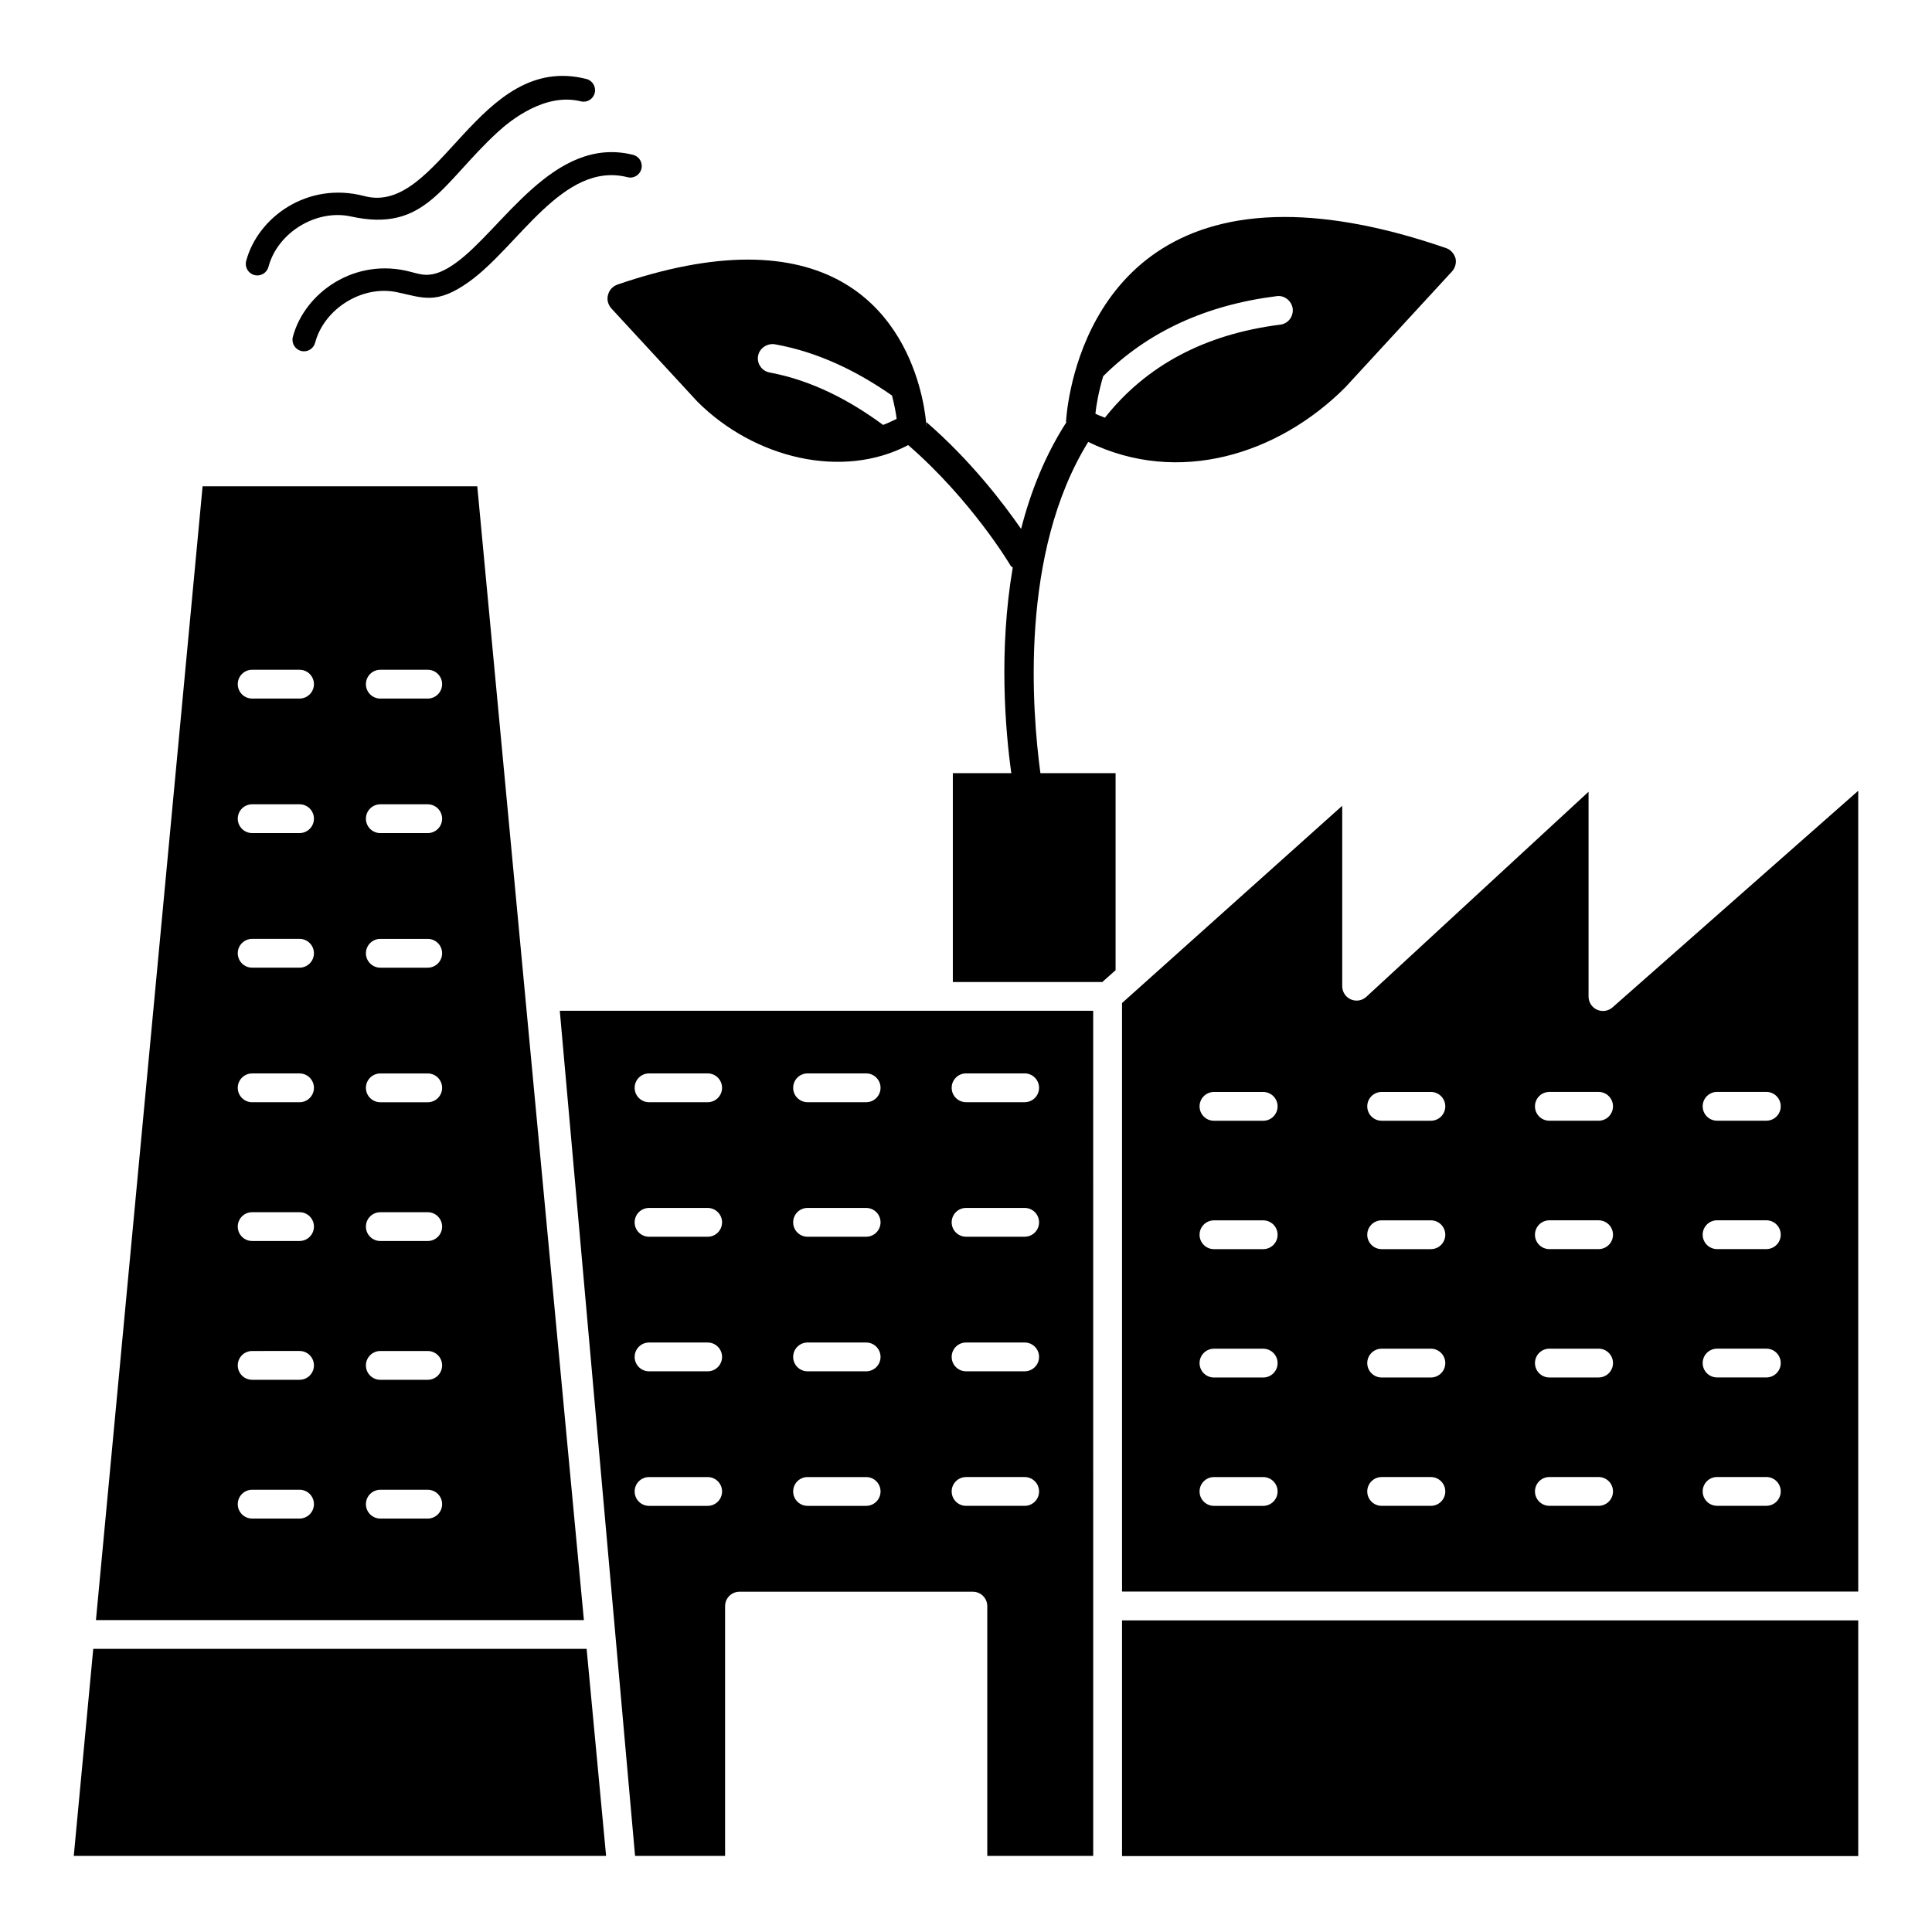 <?xml version="1.0" encoding="UTF-8"?>
<!-- Uploaded to: SVG Repo, www.svgrepo.com, Generator: SVG Repo Mixer Tools -->
<svg fill="#000000" width="800px" height="800px" version="1.1" viewBox="144 144 512 512" xmlns="http://www.w3.org/2000/svg">
 <g>
  <path d="m211.41 216.89c-1.633-0.434-2.602-2.109-2.172-3.734 3.066-11.512 16.184-21.16 31.293-17.199 19.934 5.332 30.234-38.289 58.859-31.027 1.633 0.41 2.625 2.066 2.215 3.703-0.398 1.637-2.047 2.652-3.699 2.219-9.395-2.332-18.539 4.949-22.051 8.191-14.828 13.668-19.102 26.711-38.898 22.312-9.184-1.977-19.398 4.277-21.812 13.367-0.418 1.566-2.019 2.609-3.734 2.168z"/>
  <path d="m223.78 237c-1.633-0.434-2.602-2.109-2.168-3.734 3.117-11.711 16.484-21.23 31.316-17.199 1.395 0.371 2.707 0.723 3.93 0.77 2.394 0.031 4.867-0.953 7.894-3.133 12.367-8.852 25.961-33.922 47.016-28.672 1.633 0.41 2.625 2.066 2.215 3.703-0.414 1.645-2.047 2.664-3.711 2.219-17.066-4.273-28.77 18.262-41.961 27.715-8.66 6.188-12.27 4.199-18.988 2.797-9.207-2.035-19.398 4.277-21.812 13.367-0.414 1.57-2.023 2.606-3.731 2.168z"/>
  <path d="m441.35 573.42h195.1v62.461h-195.1z"/>
  <path d="m292.35 411.86 19.949 223.97h23.855v-66.188c0-2.109 1.707-3.816 3.816-3.816h61.852c2.109 0 3.816 1.707 3.816 3.816v66.188h28.074l-0.004-223.97h-141.36zm39.188 131.21h-15.535c-2.109 0-3.816-1.707-3.816-3.816s1.707-3.816 3.816-3.816h15.535c2.109 0 3.816 1.707 3.816 3.816s-1.707 3.816-3.816 3.816zm0-35.656h-15.535c-2.109 0-3.816-1.707-3.816-3.816s1.707-3.816 3.816-3.816h15.535c2.109 0 3.816 1.707 3.816 3.816s-1.707 3.816-3.816 3.816zm0-35.664h-15.535c-2.109 0-3.816-1.707-3.816-3.816 0-2.109 1.707-3.816 3.816-3.816h15.535c2.109 0 3.816 1.707 3.816 3.816 0 2.109-1.707 3.816-3.816 3.816zm0-35.652h-15.535c-2.109 0-3.816-1.707-3.816-3.816s1.707-3.816 3.816-3.816h15.535c2.109 0 3.816 1.707 3.816 3.816s-1.707 3.816-3.816 3.816zm42 106.97h-15.527c-2.109 0-3.816-1.707-3.816-3.816s1.707-3.816 3.816-3.816h15.527c2.109 0 3.816 1.707 3.816 3.816s-1.707 3.816-3.816 3.816zm0-35.656h-15.527c-2.109 0-3.816-1.707-3.816-3.816s1.707-3.816 3.816-3.816h15.527c2.109 0 3.816 1.707 3.816 3.816s-1.707 3.816-3.816 3.816zm0-35.664h-15.527c-2.109 0-3.816-1.707-3.816-3.816 0-2.109 1.707-3.816 3.816-3.816h15.527c2.109 0 3.816 1.707 3.816 3.816 0 2.109-1.707 3.816-3.816 3.816zm0-35.652h-15.527c-2.109 0-3.816-1.707-3.816-3.816s1.707-3.816 3.816-3.816h15.527c2.109 0 3.816 1.707 3.816 3.816s-1.707 3.816-3.816 3.816zm42.008 106.97h-15.527c-2.109 0-3.816-1.707-3.816-3.816s1.707-3.816 3.816-3.816h15.527c2.109 0 3.816 1.707 3.816 3.816s-1.707 3.816-3.816 3.816zm0-35.656h-15.527c-2.109 0-3.816-1.707-3.816-3.816s1.707-3.816 3.816-3.816h15.527c2.109 0 3.816 1.707 3.816 3.816s-1.707 3.816-3.816 3.816zm0-35.664h-15.527c-2.109 0-3.816-1.707-3.816-3.816 0-2.109 1.707-3.816 3.816-3.816h15.527c2.109 0 3.816 1.707 3.816 3.816 0 2.109-1.707 3.816-3.816 3.816zm0-35.652h-15.527c-2.109 0-3.816-1.707-3.816-3.816s1.707-3.816 3.816-3.816h15.527c2.109 0 3.816 1.707 3.816 3.816s-1.707 3.816-3.816 3.816z"/>
  <path d="m197.69 272.88-28.262 300.46h129.31l-28.254-300.46zm25.691 273.55h-12.555c-2.109 0-3.816-1.707-3.816-3.816s1.707-3.816 3.816-3.816l12.555-0.004c2.109 0 3.816 1.707 3.816 3.816 0 2.113-1.707 3.82-3.816 3.82zm0-36.773h-12.555c-2.109 0-3.816-1.707-3.816-3.816s1.707-3.816 3.816-3.816l12.555-0.004c2.109 0 3.816 1.707 3.816 3.816 0 2.113-1.707 3.82-3.816 3.82zm0-36.781h-12.555c-2.109 0-3.816-1.707-3.816-3.816s1.707-3.816 3.816-3.816h12.555c2.109 0 3.816 1.707 3.816 3.816s-1.707 3.816-3.816 3.816zm0-36.773h-12.555c-2.109 0-3.816-1.707-3.816-3.816s1.707-3.816 3.816-3.816h12.555c2.109 0 3.816 1.707 3.816 3.816s-1.707 3.816-3.816 3.816zm0-35.664h-12.555c-2.109 0-3.816-1.707-3.816-3.816s1.707-3.816 3.816-3.816h12.555c2.109 0 3.816 1.707 3.816 3.816s-1.707 3.816-3.816 3.816zm0-35.664h-12.555c-2.109 0-3.816-1.707-3.816-3.816s1.707-3.816 3.816-3.816h12.555c2.109 0 3.816 1.707 3.816 3.816s-1.707 3.816-3.816 3.816zm0-35.652h-12.555c-2.109 0-3.816-1.707-3.816-3.816s1.707-3.816 3.816-3.816h12.555c2.109 0 3.816 1.707 3.816 3.816s-1.707 3.816-3.816 3.816zm33.969 217.31h-12.562c-2.109 0-3.816-1.707-3.816-3.816s1.707-3.816 3.816-3.816h12.562c2.109 0 3.816 1.707 3.816 3.816s-1.707 3.816-3.816 3.816zm0-36.773h-12.562c-2.109 0-3.816-1.707-3.816-3.816s1.707-3.816 3.816-3.816h12.562c2.109 0 3.816 1.707 3.816 3.816s-1.707 3.816-3.816 3.816zm0-36.781h-12.562c-2.109 0-3.816-1.707-3.816-3.816s1.707-3.816 3.816-3.816h12.562c2.109 0 3.816 1.707 3.816 3.816s-1.707 3.816-3.816 3.816zm0-36.773h-12.562c-2.109 0-3.816-1.707-3.816-3.816s1.707-3.816 3.816-3.816h12.562c2.109 0 3.816 1.707 3.816 3.816s-1.707 3.816-3.816 3.816zm0-35.664h-12.562c-2.109 0-3.816-1.707-3.816-3.816s1.707-3.816 3.816-3.816h12.562c2.109 0 3.816 1.707 3.816 3.816s-1.707 3.816-3.816 3.816zm0-35.664h-12.562c-2.109 0-3.816-1.707-3.816-3.816s1.707-3.816 3.816-3.816h12.562c2.109 0 3.816 1.707 3.816 3.816s-1.707 3.816-3.816 3.816zm0-35.652h-12.562c-2.109 0-3.816-1.707-3.816-3.816s1.707-3.816 3.816-3.816h12.562c2.109 0 3.816 1.707 3.816 3.816s-1.707 3.816-3.816 3.816z"/>
  <path d="m168.71 580.96-5.16 54.867h141.07l-5.16-54.867z"/>
  <path d="m571.33 410.97c-1.133 0.992-2.723 1.223-4.102 0.617-1.363-0.617-2.242-1.984-2.242-3.481v-54.285l-58.883 54.336c-1.102 1.027-2.727 1.305-4.113 0.691-1.395-0.609-2.289-1.984-2.289-3.496v-47.812c-16.383 14.676-40.586 36.359-58.348 52.27v155.97h195.1l-0.004-212.22zm-92.57 132.1h-13.047c-2.109 0-3.816-1.707-3.816-3.816s1.707-3.816 3.816-3.816h13.047c2.109 0 3.816 1.707 3.816 3.816s-1.707 3.816-3.816 3.816zm0-34.016h-13.047c-2.109 0-3.816-1.707-3.816-3.816s1.707-3.816 3.816-3.816h13.047c2.109 0 3.816 1.707 3.816 3.816s-1.707 3.816-3.816 3.816zm0-34.016h-13.047c-2.109 0-3.816-1.707-3.816-3.816s1.707-3.816 3.816-3.816h13.047c2.109 0 3.816 1.707 3.816 3.816s-1.707 3.816-3.816 3.816zm0-34.023h-13.047c-2.109 0-3.816-1.707-3.816-3.816 0-2.109 1.707-3.816 3.816-3.816h13.047c2.109 0 3.816 1.707 3.816 3.816 0 2.109-1.707 3.816-3.816 3.816zm44.441 102.05h-13.047c-2.109 0-3.816-1.707-3.816-3.816s1.707-3.816 3.816-3.816h13.047c2.109 0 3.816 1.707 3.816 3.816s-1.707 3.816-3.816 3.816zm0-34.016h-13.047c-2.109 0-3.816-1.707-3.816-3.816s1.707-3.816 3.816-3.816h13.047c2.109 0 3.816 1.707 3.816 3.816s-1.707 3.816-3.816 3.816zm0-34.016h-13.047c-2.109 0-3.816-1.707-3.816-3.816s1.707-3.816 3.816-3.816h13.047c2.109 0 3.816 1.707 3.816 3.816s-1.707 3.816-3.816 3.816zm0-34.023h-13.047c-2.109 0-3.816-1.707-3.816-3.816 0-2.109 1.707-3.816 3.816-3.816h13.047c2.109 0 3.816 1.707 3.816 3.816 0 2.109-1.707 3.816-3.816 3.816zm44.445 102.05h-13.047c-2.109 0-3.816-1.707-3.816-3.816s1.707-3.816 3.816-3.816h13.047c2.109 0 3.816 1.707 3.816 3.816s-1.707 3.816-3.816 3.816zm0-34.016h-13.047c-2.109 0-3.816-1.707-3.816-3.816s1.707-3.816 3.816-3.816h13.047c2.109 0 3.816 1.707 3.816 3.816s-1.707 3.816-3.816 3.816zm0-34.016h-13.047c-2.109 0-3.816-1.707-3.816-3.816s1.707-3.816 3.816-3.816h13.047c2.109 0 3.816 1.707 3.816 3.816s-1.707 3.816-3.816 3.816zm0-34.023h-13.047c-2.109 0-3.816-1.707-3.816-3.816 0-2.109 1.707-3.816 3.816-3.816h13.047c2.109 0 3.816 1.707 3.816 3.816 0 2.109-1.707 3.816-3.816 3.816zm44.453 102.05h-13.055c-2.109 0-3.816-1.707-3.816-3.816s1.707-3.816 3.816-3.816h13.055c2.109 0 3.816 1.707 3.816 3.816s-1.707 3.816-3.816 3.816zm0-34.016h-13.055c-2.109 0-3.816-1.707-3.816-3.816s1.707-3.816 3.816-3.816h13.055c2.109 0 3.816 1.707 3.816 3.816s-1.707 3.816-3.816 3.816zm0-34.016h-13.055c-2.109 0-3.816-1.707-3.816-3.816s1.707-3.816 3.816-3.816h13.055c2.109 0 3.816 1.707 3.816 3.816s-1.707 3.816-3.816 3.816zm0-34.023h-13.055c-2.109 0-3.816-1.707-3.816-3.816 0-2.109 1.707-3.816 3.816-3.816h13.055c2.109 0 3.816 1.707 3.816 3.816 0 2.109-1.707 3.816-3.816 3.816z"/>
  <path d="m527.19 209.74c-15.879-5.496-30.23-8.242-42.746-8.242-55.496 0-57.863 53.664-57.938 54.199 0 0.078 0.078 0.152 0.078 0.23-5.648 8.777-9.465 18.395-11.984 28.242-4.656-6.719-13.359-18.168-25.191-28.395 0.148 1.492 0.141 1.953-0.078 0h0.078c-0.688-6.945-6.106-42.977-47.25-42.977-10.078 0-21.754 2.215-34.578 6.641-1.223 0.457-2.137 1.449-2.441 2.672-0.383 1.297 0 2.594 0.84 3.586l22.824 24.73c15.055 15.055 38.426 20.711 55.879 11.527 16.719 14.504 26.945 31.602 27.098 31.906 0.152 0.23 0.383 0.383 0.609 0.535-3.742 21.906-1.984 43.055-0.383 54.504h-15.496v55.344h39.617l3.512-3.129v-52.211h-19.922c-2.215-16.488-5.574-58.32 12.672-87.785 23.953 11.695 50.414 3.25 68.09-14.426l28.32-30.762c0.84-0.918 1.223-2.289 0.918-3.512-0.391-1.23-1.305-2.297-2.527-2.68zm-149.16 46.871c-8.777-6.488-18.93-11.832-30.074-13.895-2.062-0.383-3.434-2.367-3.055-4.426 0.383-2.062 2.441-3.359 4.426-3.055 11.602 2.062 21.984 7.25 31.066 13.586 0.609 2.441 1.066 4.656 1.223 6.184-1.223 0.609-2.367 1.145-3.586 1.605zm105.19-26.566c-19.922 2.519-35.496 10.84-46.41 24.656-0.84-0.383-1.68-0.609-2.519-1.07 0.23-2.215 0.84-5.801 2.062-9.922 11.68-11.68 27.098-18.855 45.953-21.223 2.062-0.305 3.969 1.223 4.273 3.281 0.23 2.141-1.223 4.047-3.359 4.277z"/>
 </g>
</svg>